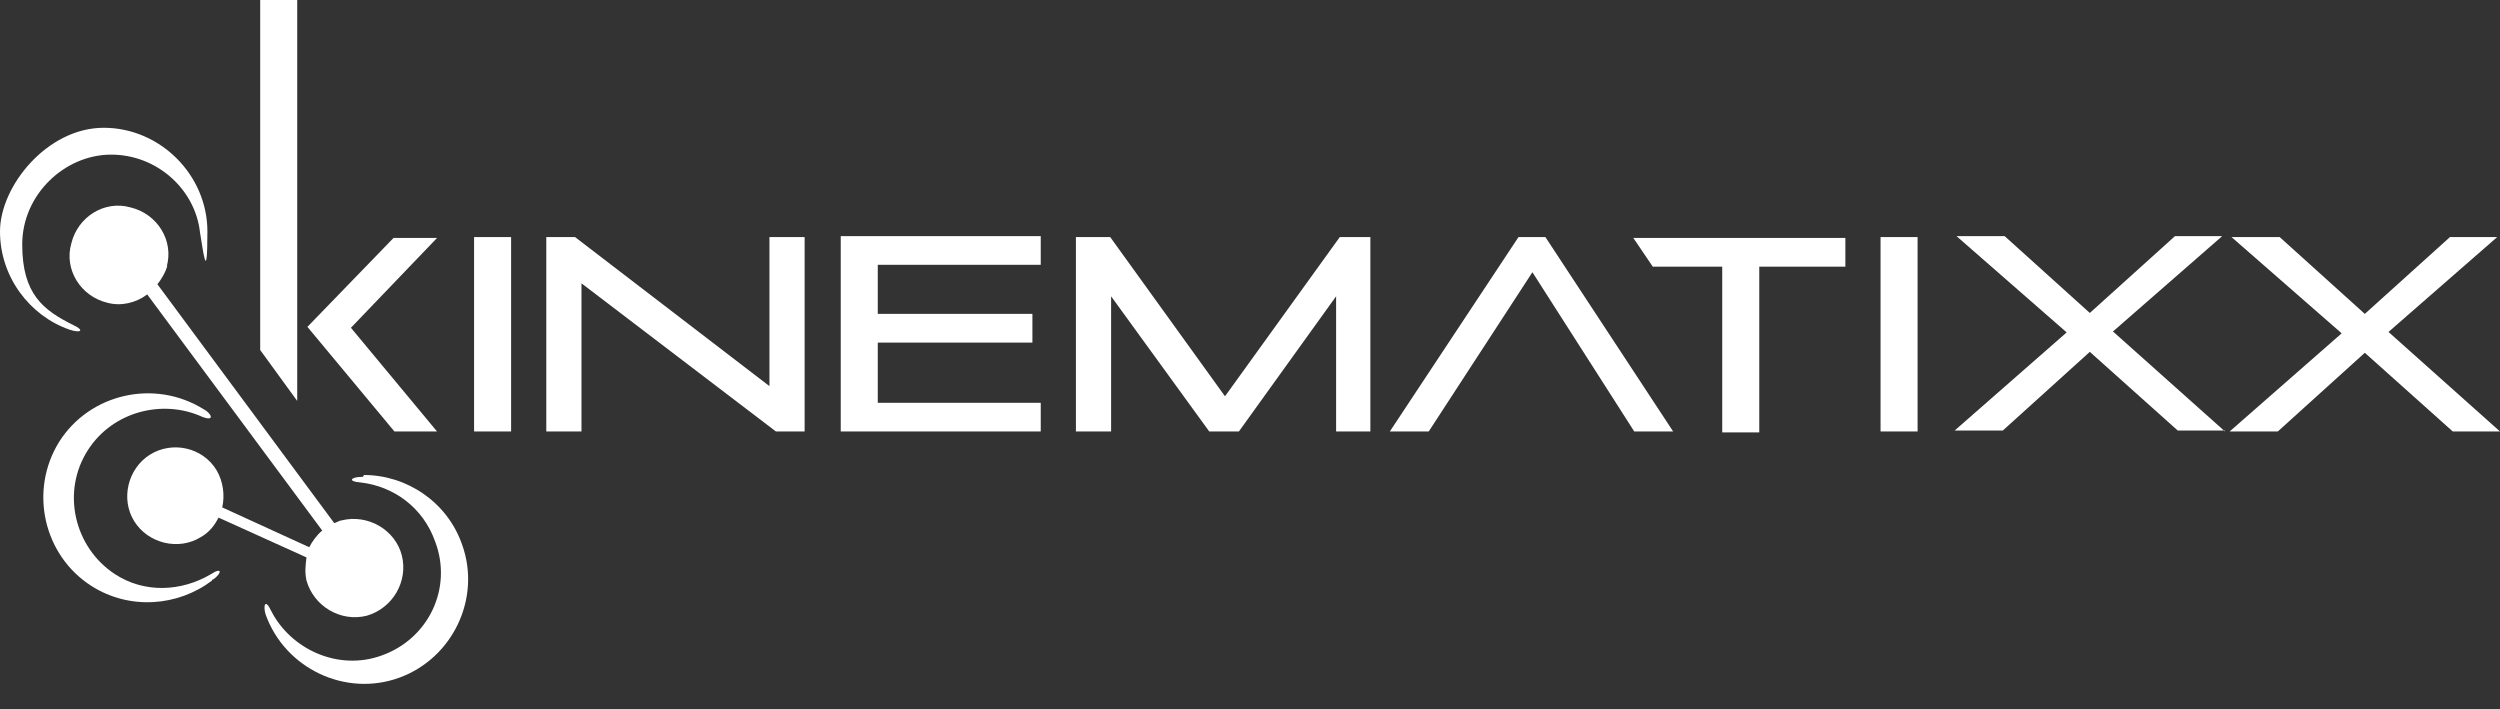 <?xml version="1.0" encoding="UTF-8"?>
<svg id="b" xmlns="http://www.w3.org/2000/svg" version="1.1" viewBox="0 0 270 76.6">
  <rect x="0" y="0" width="270" height="76.6" fill="#333333" stroke="none"/>
  <defs>
    <style>
      .cls-1 {
        fill: #fff;
        stroke-width: 0px;
      }
    </style>
  </defs>
  <g id="c">
    <g id="d">
      <g id="e">
        <g id="f">
          <path id="g" class="cls-1" d="M257.9,35.9l11.8-10.3h-5.1l-9.2,8.3-9.2-8.3h-5.2l11.9,10.4-12.1,10.6h5.2l9.4-8.5,9.5,8.5h5.1l-12.1-10.8h0ZM240.3,46.6l-12.1-10.8,11.8-10.3h-5.1l-9.2,8.3-9.2-8.3h-5.2l11.9,10.4-12.1,10.6h5.2l9.4-8.5,9.5,8.5h5.1ZM203.1,46.6h4v-21h-4v21ZM189.8,28.8h9.5v-3.1h-22.9l2.1,3.1h7.5v17.9h4v-17.9h-.1ZM180.7,46.6l-13.8-21h-2.9l-13.9,21h4.2l11.2-17.2,11,17.2h4.3-.1ZM144.2,46.6h3.8v-21h-3.3l-12.4,17.2-12.4-17.2h-3.7v21h3.8v-14.6l10.6,14.6h3.2l10.5-14.6v14.6h0ZM90.8,46.6h21.6v-3.1h-17.6v-6.5h16.7v-3.1h-16.7v-5.3h17.6v-3.1h-21.6v21h0v.2ZM83.8,46.6h3.1v-21h-3.8v16.1l-21-16.1h-3.1v21h3.8v-16l21,16h0ZM51.2,46.6h4v-21h-4v21Z"/>
        </g>
      </g>
    </g>
    <g id="h">
      <g id="i">
        <path id="j" class="cls-1" d="M47.3,25.7h-4.8l-9.3,9.6,9.4,11.3h4.6l-9.3-11.2s9.3-9.7,9.3-9.7ZM28.1,37.8l4,5.5V-2.8h-4v40.6ZM18,28.8c.8-2.8-1-5.7-3.9-6.4-2.8-.8-5.7,1-6.4,3.9-.8,2.8,1,5.7,3.9,6.4,1.5.4,3.1,0,4.3-.9l18.9,25.5c-.6.5-1.1,1.2-1.4,1.8l-9.4-4.3c.3-1.3.1-2.8-.6-4-1.5-2.5-4.8-3.2-7.2-1.7s-3.2,4.8-1.7,7.2,4.8,3.2,7.2,1.7c.9-.5,1.5-1.3,1.9-2.1l9.5,4.3c-.1.8-.2,1.6,0,2.5.8,2.8,3.7,4.5,6.5,3.8,2.8-.8,4.5-3.7,3.8-6.5s-3.7-4.5-6.5-3.8c-.2,0-.5.2-.8.3l-19.1-25.8c.4-.5.9-1.3,1.1-2.1"/>
      </g>
    </g>
    <path class="cls-1" d="M7.5,35.6c-4.3-1.5-7.5-5.7-7.5-10.6s5.1-11.2,11.2-11.2,11.2,5.1,11.2,11.2-.5,1.8-.8.1c-.5-4.6-4.6-8.4-9.6-8.4S2.4,21,2.4,26.4s2.3,7.1,5.5,8.7c1.3.6.8.9-.4.5h0Z"/>
    <path class="cls-1" d="M22.9,62.7c-3.7,2.8-8.9,3.2-13,.6-5.2-3.3-6.8-10.3-3.5-15.6,3.3-5.2,10.3-6.8,15.6-3.5.8.4,1.3,1.4-.2.8-4.2-1.9-9.6-.6-12.3,3.6-2.9,4.5-1.5,10.5,2.9,13.4,3.2,2.1,7.2,1.9,10.4,0,1.2-.8,1.2-.1.2.6h-.1Z"/>
    <path class="cls-1" d="M39.3,51.3c4.6,0,9,2.9,10.6,7.5,2.1,5.8-1,12.3-6.8,14.4-5.8,2.1-12.3-1-14.4-6.8-.3-.9-.1-1.9.6-.4,2.1,4.1,7.2,6.5,11.9,4.8,5.1-1.8,7.7-7.3,5.8-12.3-1.3-3.7-4.5-6-8.1-6.4-1.4-.1-1-.6.2-.6h.1Z"/>
  </g>
</svg>